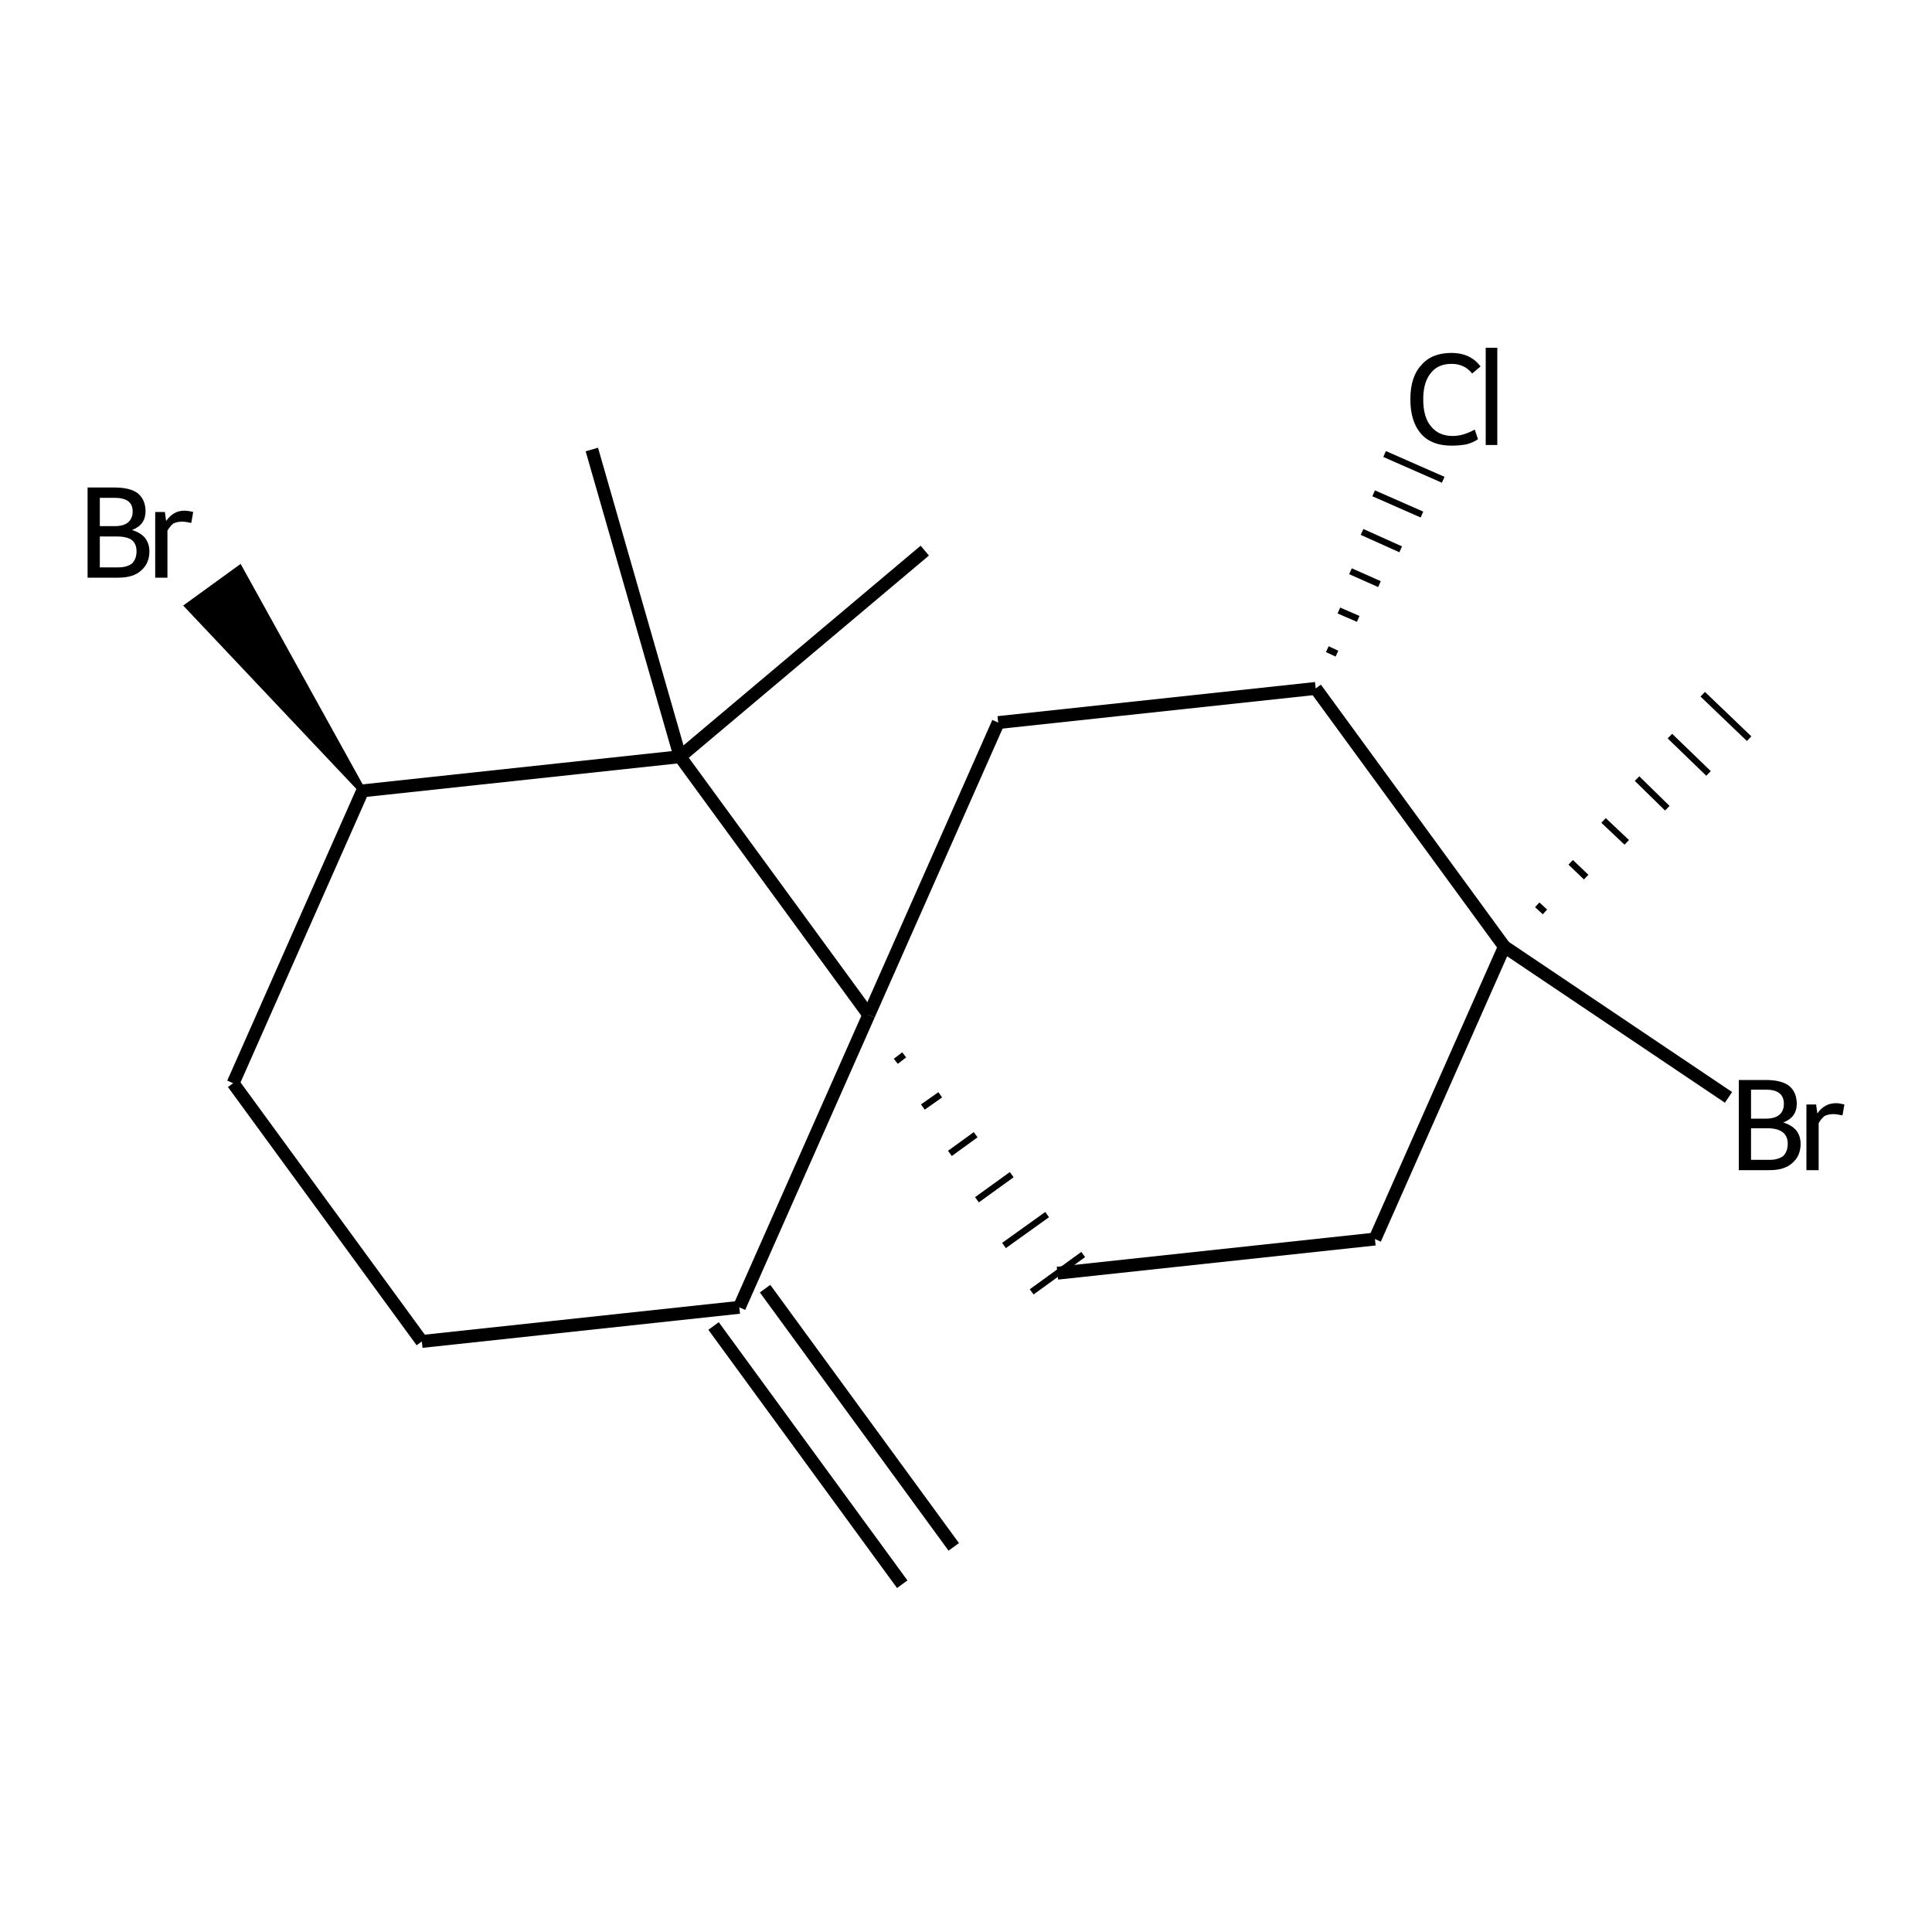 <?xml version='1.0' encoding='iso-8859-1'?>
<svg version='1.1' baseProfile='full'
              xmlns='http://www.w3.org/2000/svg'
                      xmlns:rdkit='http://www.rdkit.org/xml'
                      xmlns:xlink='http://www.w3.org/1999/xlink'
                  xml:space='preserve'
width='300px' height='300px' viewBox='0 0 300 300'>
<!-- END OF HEADER -->
<path class='bond-0 atom-0 atom-1' d='M 140.1,246.0 L 110.8,205.9' style='fill:none;fill-rule:evenodd;stroke:#000000;stroke-width:2.0px;stroke-linecap:butt;stroke-linejoin:miter;stroke-opacity:1' />
<path class='bond-0 atom-0 atom-1' d='M 148.1,240.2 L 118.8,200.1' style='fill:none;fill-rule:evenodd;stroke:#000000;stroke-width:2.0px;stroke-linecap:butt;stroke-linejoin:miter;stroke-opacity:1' />
<path class='bond-1 atom-1 atom-2' d='M 114.8,203.0 L 65.5,208.3' style='fill:none;fill-rule:evenodd;stroke:#000000;stroke-width:2.0px;stroke-linecap:butt;stroke-linejoin:miter;stroke-opacity:1' />
<path class='bond-2 atom-2 atom-3' d='M 65.5,208.3 L 36.2,168.2' style='fill:none;fill-rule:evenodd;stroke:#000000;stroke-width:2.0px;stroke-linecap:butt;stroke-linejoin:miter;stroke-opacity:1' />
<path class='bond-3 atom-3 atom-4' d='M 36.2,168.2 L 56.3,122.8' style='fill:none;fill-rule:evenodd;stroke:#000000;stroke-width:2.0px;stroke-linecap:butt;stroke-linejoin:miter;stroke-opacity:1' />
<path class='bond-4 atom-4 atom-5' d='M 56.3,122.8 L 105.6,117.5' style='fill:none;fill-rule:evenodd;stroke:#000000;stroke-width:2.0px;stroke-linecap:butt;stroke-linejoin:miter;stroke-opacity:1' />
<path class='bond-5 atom-5 atom-6' d='M 105.6,117.5 L 134.9,157.6' style='fill:none;fill-rule:evenodd;stroke:#000000;stroke-width:2.0px;stroke-linecap:butt;stroke-linejoin:miter;stroke-opacity:1' />
<path class='bond-6 atom-6 atom-7' d='M 139.1,164.8 L 140.4,163.8' style='fill:none;fill-rule:evenodd;stroke:#000000;stroke-width:1.0px;stroke-linecap:butt;stroke-linejoin:miter;stroke-opacity:1' />
<path class='bond-6 atom-6 atom-7' d='M 143.3,171.9 L 146.0,170.0' style='fill:none;fill-rule:evenodd;stroke:#000000;stroke-width:1.0px;stroke-linecap:butt;stroke-linejoin:miter;stroke-opacity:1' />
<path class='bond-6 atom-6 atom-7' d='M 147.5,179.1 L 151.5,176.2' style='fill:none;fill-rule:evenodd;stroke:#000000;stroke-width:1.0px;stroke-linecap:butt;stroke-linejoin:miter;stroke-opacity:1' />
<path class='bond-6 atom-6 atom-7' d='M 151.7,186.3 L 157.1,182.4' style='fill:none;fill-rule:evenodd;stroke:#000000;stroke-width:1.0px;stroke-linecap:butt;stroke-linejoin:miter;stroke-opacity:1' />
<path class='bond-6 atom-6 atom-7' d='M 155.9,193.4 L 162.6,188.6' style='fill:none;fill-rule:evenodd;stroke:#000000;stroke-width:1.0px;stroke-linecap:butt;stroke-linejoin:miter;stroke-opacity:1' />
<path class='bond-6 atom-6 atom-7' d='M 160.2,200.6 L 168.2,194.8' style='fill:none;fill-rule:evenodd;stroke:#000000;stroke-width:1.0px;stroke-linecap:butt;stroke-linejoin:miter;stroke-opacity:1' />
<path class='bond-7 atom-7 atom-8' d='M 164.2,197.7 L 213.5,192.4' style='fill:none;fill-rule:evenodd;stroke:#000000;stroke-width:2.0px;stroke-linecap:butt;stroke-linejoin:miter;stroke-opacity:1' />
<path class='bond-8 atom-8 atom-9' d='M 213.5,192.4 L 233.6,147.0' style='fill:none;fill-rule:evenodd;stroke:#000000;stroke-width:2.0px;stroke-linecap:butt;stroke-linejoin:miter;stroke-opacity:1' />
<path class='bond-9 atom-9 atom-10' d='M 233.6,147.0 L 204.3,106.9' style='fill:none;fill-rule:evenodd;stroke:#000000;stroke-width:2.0px;stroke-linecap:butt;stroke-linejoin:miter;stroke-opacity:1' />
<path class='bond-10 atom-10 atom-11' d='M 204.3,106.9 L 155.0,112.2' style='fill:none;fill-rule:evenodd;stroke:#000000;stroke-width:2.0px;stroke-linecap:butt;stroke-linejoin:miter;stroke-opacity:1' />
<path class='bond-11 atom-10 atom-12' d='M 207.6,101.5 L 206.1,100.8' style='fill:none;fill-rule:evenodd;stroke:#000000;stroke-width:1.0px;stroke-linecap:butt;stroke-linejoin:miter;stroke-opacity:1' />
<path class='bond-11 atom-10 atom-12' d='M 210.9,96.1 L 207.9,94.8' style='fill:none;fill-rule:evenodd;stroke:#000000;stroke-width:1.0px;stroke-linecap:butt;stroke-linejoin:miter;stroke-opacity:1' />
<path class='bond-11 atom-10 atom-12' d='M 214.2,90.7 L 209.7,88.7' style='fill:none;fill-rule:evenodd;stroke:#000000;stroke-width:1.0px;stroke-linecap:butt;stroke-linejoin:miter;stroke-opacity:1' />
<path class='bond-11 atom-10 atom-12' d='M 217.5,85.3 L 211.5,82.6' style='fill:none;fill-rule:evenodd;stroke:#000000;stroke-width:1.0px;stroke-linecap:butt;stroke-linejoin:miter;stroke-opacity:1' />
<path class='bond-11 atom-10 atom-12' d='M 220.8,79.9 L 213.3,76.6' style='fill:none;fill-rule:evenodd;stroke:#000000;stroke-width:1.0px;stroke-linecap:butt;stroke-linejoin:miter;stroke-opacity:1' />
<path class='bond-11 atom-10 atom-12' d='M 224.1,74.5 L 215.0,70.5' style='fill:none;fill-rule:evenodd;stroke:#000000;stroke-width:1.0px;stroke-linecap:butt;stroke-linejoin:miter;stroke-opacity:1' />
<path class='bond-12 atom-9 atom-13' d='M 239.9,141.6 L 238.7,140.5' style='fill:none;fill-rule:evenodd;stroke:#000000;stroke-width:1.0px;stroke-linecap:butt;stroke-linejoin:miter;stroke-opacity:1' />
<path class='bond-12 atom-9 atom-13' d='M 246.3,136.2 L 243.9,133.9' style='fill:none;fill-rule:evenodd;stroke:#000000;stroke-width:1.0px;stroke-linecap:butt;stroke-linejoin:miter;stroke-opacity:1' />
<path class='bond-12 atom-9 atom-13' d='M 252.6,130.8 L 249.0,127.4' style='fill:none;fill-rule:evenodd;stroke:#000000;stroke-width:1.0px;stroke-linecap:butt;stroke-linejoin:miter;stroke-opacity:1' />
<path class='bond-12 atom-9 atom-13' d='M 258.9,125.5 L 254.2,120.9' style='fill:none;fill-rule:evenodd;stroke:#000000;stroke-width:1.0px;stroke-linecap:butt;stroke-linejoin:miter;stroke-opacity:1' />
<path class='bond-12 atom-9 atom-13' d='M 265.3,120.1 L 259.3,114.3' style='fill:none;fill-rule:evenodd;stroke:#000000;stroke-width:1.0px;stroke-linecap:butt;stroke-linejoin:miter;stroke-opacity:1' />
<path class='bond-12 atom-9 atom-13' d='M 271.6,114.7 L 264.4,107.8' style='fill:none;fill-rule:evenodd;stroke:#000000;stroke-width:1.0px;stroke-linecap:butt;stroke-linejoin:miter;stroke-opacity:1' />
<path class='bond-13 atom-9 atom-14' d='M 233.6,147.0 L 268.4,170.4' style='fill:none;fill-rule:evenodd;stroke:#000000;stroke-width:2.0px;stroke-linecap:butt;stroke-linejoin:miter;stroke-opacity:1' />
<path class='bond-14 atom-5 atom-15' d='M 105.6,117.5 L 91.9,69.8' style='fill:none;fill-rule:evenodd;stroke:#000000;stroke-width:2.0px;stroke-linecap:butt;stroke-linejoin:miter;stroke-opacity:1' />
<path class='bond-15 atom-5 atom-16' d='M 105.6,117.5 L 143.6,85.5' style='fill:none;fill-rule:evenodd;stroke:#000000;stroke-width:2.0px;stroke-linecap:butt;stroke-linejoin:miter;stroke-opacity:1' />
<path class='bond-16 atom-4 atom-17' d='M 56.3,122.8 L 29.2,94.1 L 37.2,88.3 Z' style='fill:#000000;fill-rule:evenodd;fill-opacity:1;stroke:#000000;stroke-width:1.0px;stroke-linecap:butt;stroke-linejoin:miter;stroke-opacity:1;' />
<path class='bond-17 atom-6 atom-1' d='M 134.9,157.6 L 114.8,203.0' style='fill:none;fill-rule:evenodd;stroke:#000000;stroke-width:2.0px;stroke-linecap:butt;stroke-linejoin:miter;stroke-opacity:1' />
<path class='bond-18 atom-11 atom-6' d='M 155.0,112.2 L 134.9,157.6' style='fill:none;fill-rule:evenodd;stroke:#000000;stroke-width:2.0px;stroke-linecap:butt;stroke-linejoin:miter;stroke-opacity:1' />
<path class='atom-12' d='M 219.0 62.0
Q 219.0 58.5, 220.7 56.7
Q 222.3 54.8, 225.4 54.8
Q 228.3 54.8, 229.9 56.9
L 228.6 58.0
Q 227.4 56.5, 225.4 56.5
Q 223.3 56.5, 222.2 57.9
Q 221.0 59.3, 221.0 62.0
Q 221.0 64.8, 222.2 66.2
Q 223.4 67.7, 225.6 67.7
Q 227.2 67.7, 229.0 66.7
L 229.5 68.2
Q 228.8 68.7, 227.7 69.0
Q 226.6 69.2, 225.4 69.2
Q 222.3 69.2, 220.7 67.4
Q 219.0 65.5, 219.0 62.0
' fill='#000000'/>
<path class='atom-12' d='M 230.7 54.0
L 232.5 54.0
L 232.5 69.1
L 230.7 69.1
L 230.7 54.0
' fill='#000000'/>
<path class='atom-14' d='M 276.9 174.3
Q 278.2 174.7, 278.9 175.5
Q 279.6 176.4, 279.6 177.6
Q 279.6 179.5, 278.3 180.6
Q 277.1 181.7, 274.8 181.7
L 270.0 181.7
L 270.0 167.7
L 274.2 167.7
Q 276.6 167.7, 277.8 168.6
Q 279.0 169.6, 279.0 171.4
Q 279.0 173.5, 276.9 174.3
M 271.9 169.2
L 271.9 173.7
L 274.2 173.7
Q 275.6 173.7, 276.3 173.1
Q 277.0 172.5, 277.0 171.4
Q 277.0 169.2, 274.2 169.2
L 271.9 169.2
M 274.8 180.1
Q 276.1 180.1, 276.9 179.5
Q 277.6 178.8, 277.6 177.6
Q 277.6 176.4, 276.8 175.8
Q 276.0 175.2, 274.5 175.2
L 271.9 175.2
L 271.9 180.1
L 274.8 180.1
' fill='#000000'/>
<path class='atom-14' d='M 282.0 171.5
L 282.2 172.9
Q 283.3 171.3, 285.1 171.3
Q 285.6 171.3, 286.4 171.5
L 286.1 173.2
Q 285.2 173.0, 284.7 173.0
Q 283.9 173.0, 283.3 173.3
Q 282.8 173.7, 282.4 174.4
L 282.4 181.7
L 280.5 181.7
L 280.5 171.5
L 282.0 171.5
' fill='#000000'/>
<path class='atom-17' d='M 20.5 82.3
Q 21.8 82.7, 22.5 83.5
Q 23.2 84.4, 23.2 85.6
Q 23.2 87.5, 21.9 88.6
Q 20.7 89.7, 18.4 89.7
L 13.6 89.7
L 13.6 75.7
L 17.8 75.7
Q 20.2 75.7, 21.4 76.6
Q 22.6 77.6, 22.6 79.4
Q 22.6 81.5, 20.5 82.3
M 15.5 77.3
L 15.5 81.7
L 17.8 81.7
Q 19.2 81.7, 19.9 81.1
Q 20.6 80.5, 20.6 79.4
Q 20.6 77.3, 17.8 77.3
L 15.5 77.3
M 18.4 88.1
Q 19.7 88.1, 20.5 87.5
Q 21.2 86.8, 21.2 85.6
Q 21.2 84.4, 20.4 83.8
Q 19.6 83.3, 18.1 83.3
L 15.5 83.3
L 15.5 88.1
L 18.4 88.1
' fill='#000000'/>
<path class='atom-17' d='M 25.6 79.5
L 25.8 80.9
Q 26.9 79.3, 28.6 79.3
Q 29.2 79.3, 30.0 79.5
L 29.7 81.2
Q 28.8 81.0, 28.3 81.0
Q 27.5 81.0, 26.9 81.3
Q 26.4 81.7, 26.0 82.4
L 26.0 89.7
L 24.1 89.7
L 24.1 79.5
L 25.6 79.5
' fill='#000000'/>
</svg>
